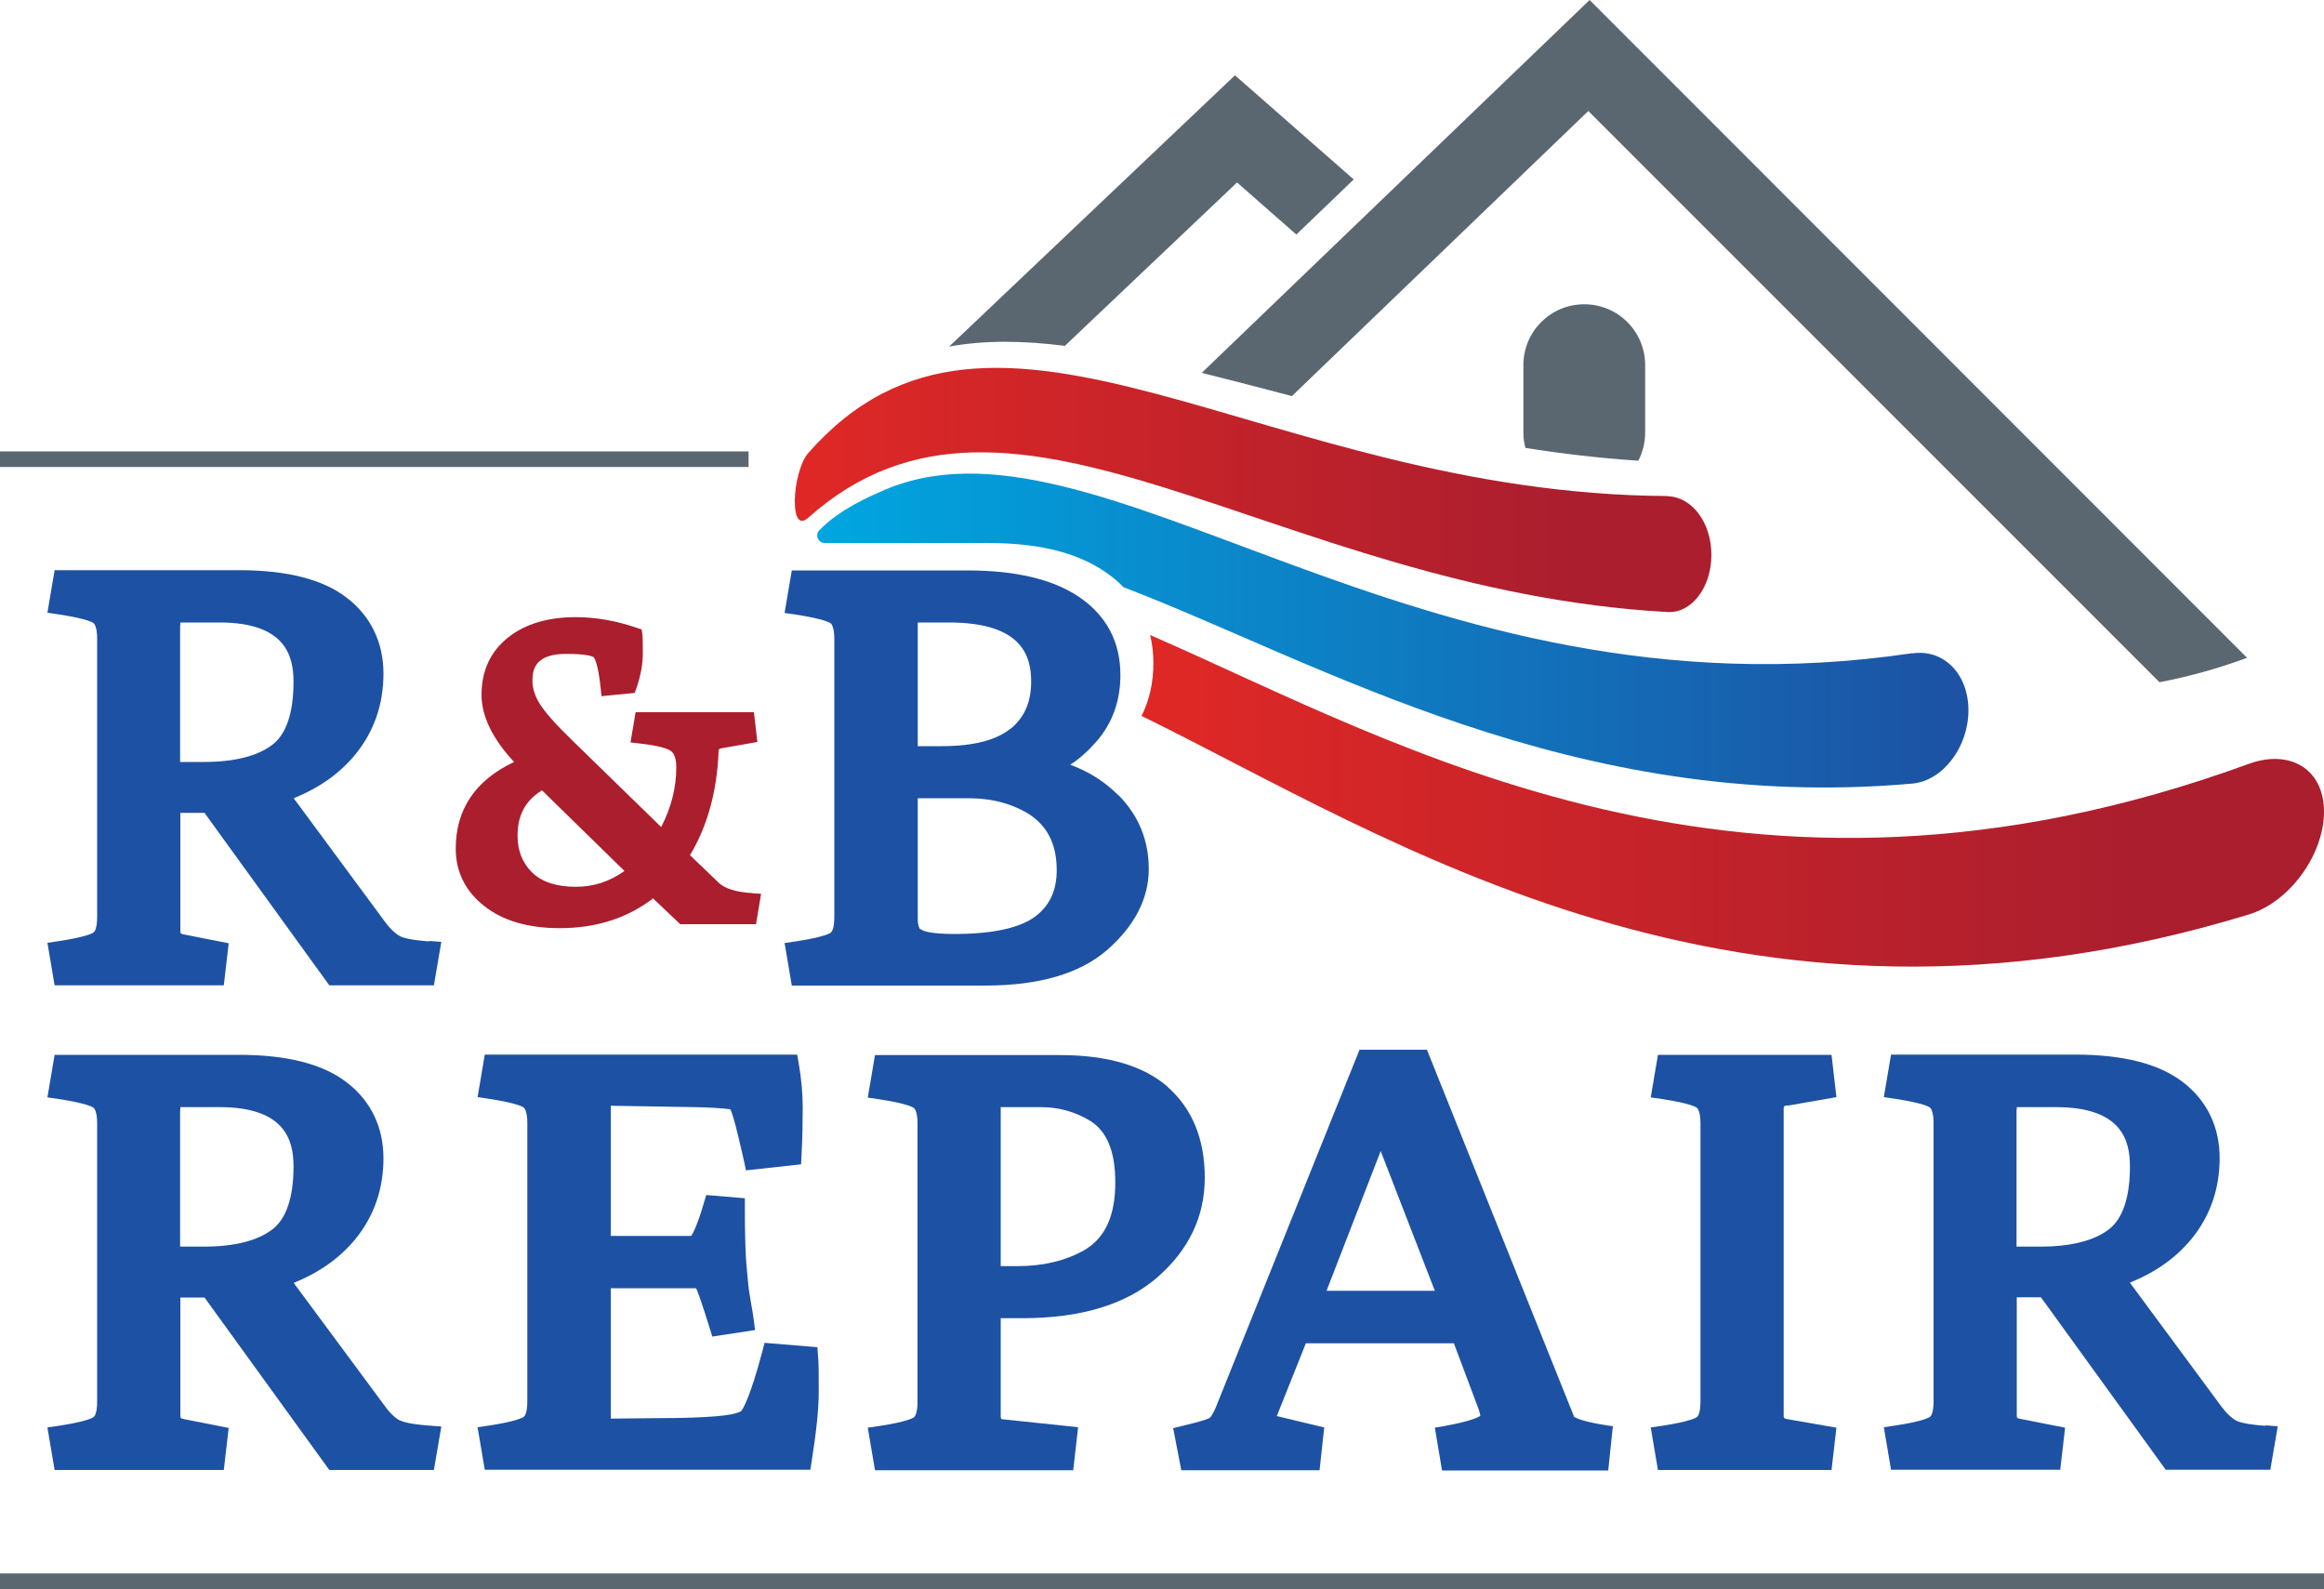 <?xml version="1.0" encoding="UTF-8"?><svg id="Layer_2" xmlns="http://www.w3.org/2000/svg" xmlns:xlink="http://www.w3.org/1999/xlink" viewBox="0 0 100 68.36"><defs><style>.cls-1{fill:#5b6770;}.cls-1,.cls-2,.cls-3,.cls-4,.cls-5,.cls-6{stroke-width:0px;}.cls-2{fill:#aa1e2e;}.cls-3{fill:url(#linear-gradient);}.cls-4{fill:#1d51a3;}.cls-5{fill:url(#linear-gradient-2);}.cls-6{fill:url(#linear-gradient-3);}</style><linearGradient id="linear-gradient" x1="34.2" y1="21.07" x2="73.65" y2="21.07" gradientUnits="userSpaceOnUse"><stop offset=".01" stop-color="#df2826"/><stop offset=".86" stop-color="#aa1e2e"/></linearGradient><linearGradient id="linear-gradient-2" x1="49.12" y1="34.46" x2="100" y2="34.46" xlink:href="#linear-gradient"/><linearGradient id="linear-gradient-3" x1="35.16" y1="27.13" x2="84.69" y2="27.13" gradientUnits="userSpaceOnUse"><stop offset="0" stop-color="#00a6e0"/><stop offset="1" stop-color="#1d51a3"/></linearGradient></defs><g id="GRAPHICS"><path class="cls-4" d="M17.22,61.12c-.19-.1-.41-.29-.63-.59l-3.82-5.16c-.05-.06-.09-.12-.13-.18,1.09-.44,1.97-1.06,2.64-1.87.81-.99,1.22-2.16,1.22-3.49s-.54-2.48-1.6-3.28c-1.02-.78-2.57-1.17-4.6-1.17H2.35l-.31,1.83.48.07c1.25.19,1.49.36,1.51.38.02.02.15.15.15.66v11.98c0,.51-.12.64-.15.66-.02.02-.26.19-1.51.38l-.48.07.31,1.83h7.28l.21-1.81-1.93-.38c-.15-.03-.15-.05-.15-.17v-5.06h1.04l5.37,7.42h4.5l.32-1.87-.52-.04c-.82-.06-1.13-.16-1.25-.22ZM7.76,47.74c0-.05,0-.09,0-.11.01,0,.03,0,.06,0h1.63c2.85,0,3.18,1.46,3.18,2.55,0,1.33-.31,2.25-.91,2.71-.64.49-1.64.74-2.95.74h-1.02v-5.89Z"/><path class="cls-4" d="M35.2,57.96l-2.3-.19-.1.38c-.53,1.99-.83,2.46-.91,2.56-.05.02-.09.04-.14.06-.25.1-1.03.24-3.54.24l-1.93.02v-5.61h3.67s.01.03.02.04c.06.13.21.53.56,1.65l.12.39,1.84-.28-.06-.46c-.02-.15-.06-.41-.13-.8-.08-.47-.1-.62-.1-.67l-.08-.86c-.04-.45-.07-1.28-.07-2.44v-.44l-1.66-.14-.11.37c-.28.94-.46,1.28-.54,1.39h-3.46v-5.6l3.61.06c.61.01,1.12.04,1.53.09.02.03.04.08.07.16.07.18.21.68.52,2.05l.09.42,2.37-.26.02-.41c.04-.75.05-1.44.05-2.04s-.06-1.25-.17-1.88l-.07-.39h-13.44l-.31,1.83.48.07c1.25.19,1.49.36,1.51.38.02.02.15.15.15.66v11.98c0,.51-.12.64-.15.66-.02.02-.26.19-1.51.38l-.48.07.31,1.83h14.01l.06-.4c.2-1.26.3-2.23.3-2.97s0-1.22-.03-1.51l-.03-.41Z"/><path class="cls-4" d="M50.25,46.76h0c-1.04-.91-2.6-1.37-4.63-1.37h-7.97l-.31,1.83.48.07c1.25.19,1.49.36,1.51.38.02.02.15.15.15.66v11.98c0,.51-.12.64-.15.66-.02.02-.26.19-1.51.38l-.48.07.31,1.83h8.53l.21-1.85-3.22-.34c-.06,0-.08-.02-.09-.02,0,0-.02-.04-.02-.14v-4.19h.93c2.51,0,4.46-.59,5.8-1.75,1.36-1.18,2.05-2.62,2.05-4.29s-.54-2.98-1.6-3.91ZM43.06,47.74c0-.05,0-.09,0-.11.01,0,.03,0,.06,0h1.68c.76,0,1.47.2,2.11.59.72.45,1.08,1.31,1.08,2.65,0,1.44-.44,2.39-1.33,2.91-.81.46-1.78.69-2.88.69h-.72v-6.72Z"/><path class="cls-4" d="M67.72,60.92l-6.32-15.76h-2.9l-6.19,15.4c-.16.37-.26.44-.26.44-.03.02-.22.12-1.12.33l-.45.11.35,1.81h5.95l.2-1.84-2.04-.49,1.25-3.13h6.37l1.07,2.85c.04.12.06.21.07.27-.12.08-.47.24-1.5.43l-.46.08.31,1.84h7.15l.2-1.9-.44-.07c-.92-.15-1.19-.31-1.25-.35ZM61.74,55.53h-4.66l2.33-6.01,2.33,6.01Z"/><path class="cls-4" d="M76.9,47.57l2.12-.37-.21-1.82h-7.47l-.31,1.83.48.07c1.25.19,1.49.36,1.51.38.02.02.15.15.15.66v11.98c0,.51-.12.64-.15.66-.02.02-.26.19-1.51.38l-.48.07.31,1.83h7.47l.21-1.82-2.12-.37c-.15-.03-.15-.05-.15-.17v-13.16c0-.11,0-.14.15-.17Z"/><path class="cls-4" d="M97.48,61.34c-.82-.06-1.13-.16-1.25-.22h0c-.19-.1-.41-.3-.63-.59l-3.82-5.17c-.05-.06-.09-.12-.13-.18,1.09-.44,1.97-1.06,2.64-1.87.81-.99,1.22-2.16,1.22-3.49s-.54-2.48-1.6-3.28c-1.02-.78-2.57-1.17-4.6-1.17h-7.94l-.31,1.83.48.07c1.25.19,1.49.36,1.51.38.02.02.15.15.15.66v11.98c0,.51-.12.64-.15.66-.02.02-.26.19-1.51.38l-.48.07.31,1.83h7.28l.21-1.81-1.93-.38c-.15-.03-.15-.05-.15-.17v-5.06h1.04l5.37,7.42h4.5l.32-1.87-.52-.04ZM86.78,47.74c0-.05,0-.09,0-.11.01,0,.03,0,.06,0h1.63c2.85,0,3.18,1.46,3.18,2.55,0,1.33-.31,2.25-.91,2.71-.64.49-1.64.74-2.95.74h-1.02v-5.89Z"/><path class="cls-1" d="M45.84,14.86l7.39-7.01,2.55,2.24,2.47-2.37-5.11-4.48-12.3,11.67c1.53-.28,3.2-.26,4.99-.03Z"/><path class="cls-3" d="M71.75,21.34c-17.49-.1-28.92-11.03-36.98-1.84-.32.36-.57,1.3-.57,2.06h0c0,.76.22,1.03.57.72,8.8-7.86,19.97,3.1,36.98,4.05,1.04.06,1.89-1.06,1.89-2.46t0,0c0-1.41-.86-2.51-1.89-2.52Z"/><path class="cls-5" d="M96.77,32.86c-21.79,7.95-36.63-.91-47.28-5.54.09.38.14.78.14,1.2,0,.84-.17,1.6-.51,2.28,10.67,5.22,25.6,15.27,47.65,8.54,1.76-.54,3.23-2.58,3.23-4.42,0-1.84-1.47-2.7-3.23-2.06Z"/><path class="cls-4" d="M18.47,40.5c-.82-.06-1.13-.16-1.25-.22-.19-.1-.41-.3-.63-.59l-3.82-5.17c-.05-.06-.09-.12-.13-.18,1.09-.44,1.97-1.06,2.64-1.87.81-.99,1.22-2.16,1.22-3.49s-.54-2.48-1.6-3.28c-1.02-.78-2.57-1.17-4.6-1.17H2.35l-.31,1.83.48.07c1.25.19,1.49.36,1.51.38.02.02.15.15.15.66v11.98c0,.51-.12.64-.15.66-.02.02-.26.19-1.51.38l-.48.07.31,1.83h7.28l.21-1.81-1.93-.38c-.15-.03-.15-.05-.15-.17v-5.06h1.04l5.37,7.42h4.5l.32-1.87-.52-.04ZM7.76,26.89c0-.05,0-.09,0-.11.01,0,.03,0,.06,0h1.63c2.85,0,3.18,1.46,3.18,2.55,0,1.33-.31,2.25-.91,2.71-.64.49-1.64.74-2.95.74h-1.02v-5.89Z"/><path class="cls-2" d="M32.35,38.42c-.67-.04-1.15-.19-1.41-.43l-1.25-1.2c.75-1.25,1.16-2.74,1.23-4.45,0-.1.01-.13.14-.15l1.53-.27-.15-1.28h-5.09l-.22,1.3.34.04c.96.1,1.29.25,1.4.33.15.11.23.35.23.7,0,.88-.22,1.74-.65,2.57l-3.85-3.75c-.69-.67-1.16-1.2-1.38-1.56-.21-.34-.31-.67-.31-.99,0-.54.17-1.15,1.46-1.15.85,0,1.1.1,1.17.14.02.02.19.2.31,1.36l.03.32,1.43-.14.07-.19c.18-.52.28-1.03.28-1.5,0-.61-.01-.78-.02-.85l-.03-.19-.18-.06c-.89-.31-1.79-.47-2.65-.47-1.2,0-2.18.29-2.91.87-.76.6-1.15,1.43-1.15,2.47,0,.92.47,1.89,1.4,2.89-1.67.79-2.51,2.04-2.51,3.73,0,.99.41,1.83,1.23,2.47.79.63,1.89.95,3.25.95,1.56,0,2.9-.43,4.01-1.28l1.17,1.11h3.26l.22-1.31-.35-.02ZM24.78,38.15c-.84,0-1.47-.21-1.89-.62-.42-.42-.62-.94-.62-1.59,0-.87.34-1.5,1.05-1.94l3.55,3.47c-.65.46-1.33.68-2.08.68Z"/><path class="cls-4" d="M48.13,34.22c-.59-.59-1.28-1.03-2.08-1.32.39-.25.77-.59,1.13-1,.68-.78,1.03-1.74,1.03-2.86,0-1.43-.6-2.56-1.78-3.36-1.12-.76-2.74-1.14-4.8-1.14h-7.56l-.31,1.83.48.07c1.25.19,1.49.36,1.51.38.02.02.15.15.15.66v11.98c0,.51-.12.64-.15.66-.02.02-.26.19-1.51.38l-.48.07.31,1.83h8.32c2.33,0,4.1-.52,5.27-1.55,1.18-1.04,1.77-2.21,1.77-3.46s-.44-2.31-1.3-3.18ZM39.49,34.34h2.15c.78,0,1.48.13,2.09.4,1.17.49,1.74,1.37,1.74,2.69,0,.89-.31,1.54-.94,2.01-.67.49-1.84.74-3.46.74-1.04,0-1.34-.13-1.41-.18l-.08-.04s-.09-.13-.09-.41v-5.21ZM43.49,31.34c-.61.5-1.6.76-2.96.76h-1.04v-5.32h1.34c3.17,0,3.54,1.46,3.54,2.55,0,.87-.29,1.53-.87,2.01Z"/><rect class="cls-1" y="67.69" width="100" height=".67"/><rect class="cls-1" x="0" y="19.42" width="32.21" height=".67"/><path class="cls-1" d="M70.49,19.83c.19-.36.3-.78.3-1.22v-2.9c0-1.45-1.17-2.62-2.62-2.62s-2.62,1.17-2.62,2.62v2.9c0,.23.03.45.09.66,1.58.25,3.2.44,4.86.55Z"/><path class="cls-1" d="M68.35,4.78l24.57,24.57c1.26-.24,2.52-.59,3.77-1.05L68.4,0l-16.69,16.04c1.25.31,2.54.65,3.88,1l12.76-12.27Z"/><path class="cls-6" d="M82.29,28.1c-21.61,3.21-35.14-11.17-44.42-6.94-.36.16-1.76.75-2.62,1.66h0c-.19.2-.04.54.24.54h7.01c2.17,0,3.82.4,5.05,1.24.3.2.56.42.79.66,8.41,3.22,19.33,9.75,33.95,8.45,1.31-.12,2.41-1.57,2.41-3.15,0-1.59-1.09-2.65-2.41-2.45Z"/></g></svg>